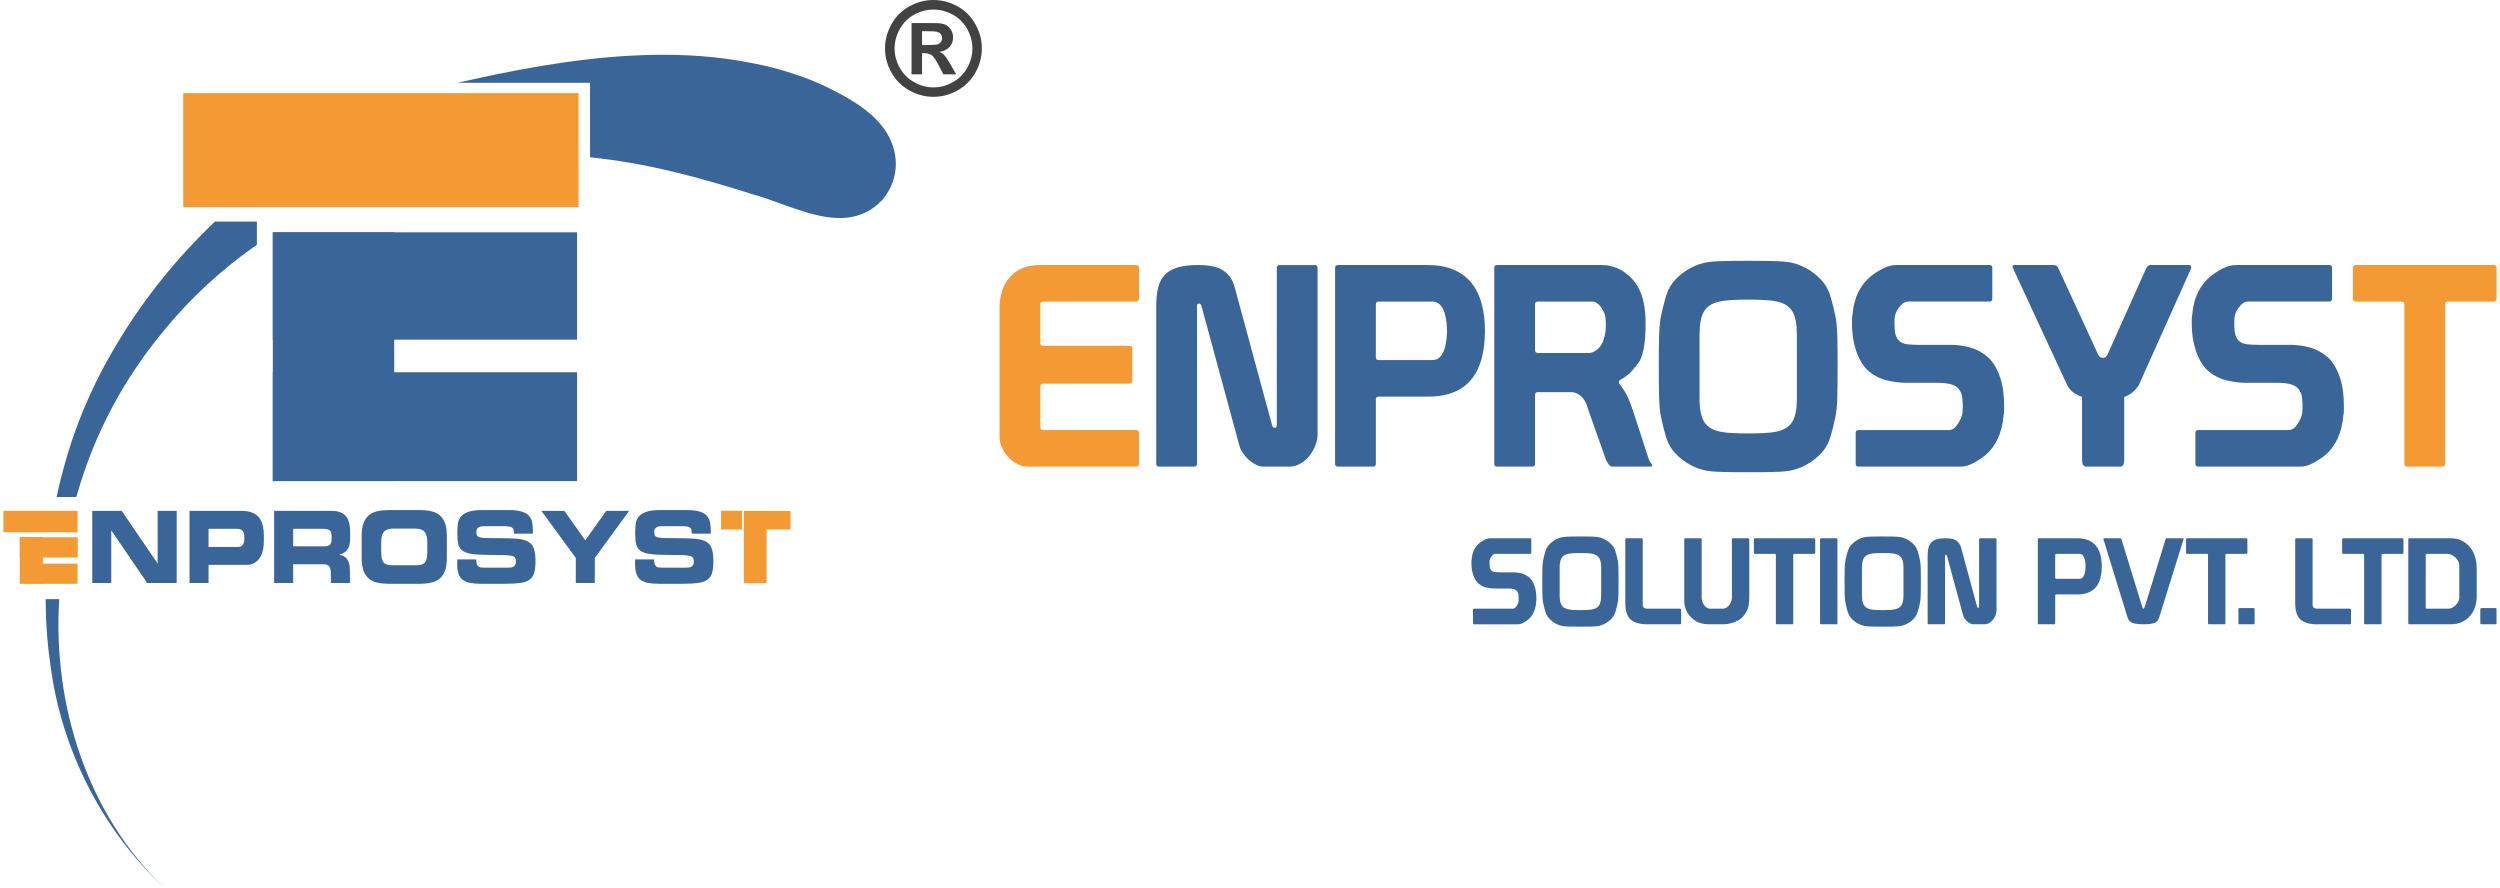 <?xml version="1.0" encoding="UTF-8"?>
<!DOCTYPE svg PUBLIC "-//W3C//DTD SVG 1.1//EN" "http://www.w3.org/Graphics/SVG/1.1/DTD/svg11.dtd">
<!-- Creator: CorelDRAW 2020 (64-Bit) -->
<svg xmlns="http://www.w3.org/2000/svg" xml:space="preserve" width="200px" height="71px" version="1.1" style="shape-rendering:geometricPrecision; text-rendering:geometricPrecision; image-rendering:optimizeQuality; fill-rule:evenodd; clip-rule:evenodd"
viewBox="0 0 165.358 58.863"
 xmlns:xlink="http://www.w3.org/1999/xlink"
 xmlns:xodm="http://www.corel.com/coreldraw/odm/2003">
 <defs>
  <style type="text/css">
   <![CDATA[
    .fil3 {fill:#F49A34}
    .fil2 {fill:#3A6599}
    .fil4 {fill:#434242;fill-rule:nonzero}
    .fil0 {fill:#F49A34;fill-rule:nonzero}
    .fil1 {fill:#3A6599;fill-rule:nonzero}
   ]]>
  </style>
 </defs>
 <g id="Layer_x0020_1">
  <g id="_2438169824400">
   <g>
    <path class="fil0" d="M66.068 28.99c0,0.236 0.053,0.469 0.159,0.699 0.105,0.23 0.245,0.438 0.419,0.625 0.174,0.186 0.373,0.339 0.597,0.457 0.224,0.118 0.448,0.177 0.671,0.177l7.217 0c0.124,0 0.186,-0.062 0.186,-0.187l0 -2.051c0,-0.124 -0.062,-0.186 -0.186,-0.186l-6.172 0c-0.125,0 -0.187,-0.062 -0.187,-0.187l0 -2.704c0,-0.124 0.062,-0.186 0.187,-0.186l5.724 0c0.125,0 0.187,-0.062 0.187,-0.186l0 -2.145c0,-0.124 -0.062,-0.186 -0.187,-0.186l-5.724 0c-0.125,0 -0.187,-0.063 -0.187,-0.187l0 -2.536c0,-0.137 0.062,-0.205 0.187,-0.205l6.172 0c0.124,0 0.186,-0.062 0.186,-0.186l0 -2.052c0,-0.124 -0.08,-0.186 -0.242,-0.186l-6.322 0c-0.87,0 -1.535,0.264 -1.995,0.792 -0.46,0.529 -0.69,1.215 -0.69,2.061l0 8.559zm95.878 -8.802c0,-0.124 0.062,-0.186 0.187,-0.186l3.039 0c0.124,0 0.186,-0.062 0.186,-0.186l0 -2.052c0,-0.124 -0.062,-0.186 -0.186,-0.186l-9.156 0c-0.124,0 -0.186,0.062 -0.186,0.186l0 2.052c0,0.124 0.062,0.186 0.186,0.186l3.04 0c0.124,0 0.186,0.062 0.186,0.186l0 10.573c0,0.125 0.062,0.187 0.187,0.187l2.33 0c0.125,0 0.187,-0.062 0.187,-0.187l0 -10.573z"/>
    <path class="fil1" d="M76.459 30.761c0,0.125 0.062,0.187 0.186,0.187l2.331 0c0.124,0 0.187,-0.062 0.187,-0.187l0 -10.461c0,-0.112 0.043,-0.168 0.13,-0.168 0.075,0 0.131,0.056 0.168,0.168l2.517 9.268c0.05,0.174 0.131,0.342 0.243,0.503 0.112,0.162 0.242,0.308 0.391,0.439 0.15,0.13 0.308,0.236 0.476,0.317 0.168,0.081 0.326,0.121 0.475,0.121l1.716 0c0.261,0 0.506,-0.065 0.737,-0.196 0.229,-0.13 0.428,-0.301 0.596,-0.513 0.168,-0.211 0.302,-0.441 0.401,-0.69 0.1,-0.248 0.149,-0.497 0.149,-0.746l0 -11.039c0,-0.124 -0.062,-0.186 -0.186,-0.186l-2.331 0c-0.124,0 -0.187,0.062 -0.187,0.186l0 10.424c0,0.124 -0.043,0.187 -0.13,0.187 -0.087,0 -0.149,-0.063 -0.187,-0.187l-2.498 -9.212c-0.125,-0.435 -0.364,-0.777 -0.718,-1.025 -0.355,-0.249 -0.923,-0.373 -1.707,-0.373 -0.534,0 -0.979,0.053 -1.333,0.158 -0.354,0.106 -0.637,0.268 -0.848,0.485 -0.212,0.218 -0.361,0.5 -0.448,0.849 -0.087,0.348 -0.13,0.764 -0.13,1.249l0 10.442zm11.863 -12.792l0 12.792c0,0.125 0.062,0.187 0.187,0.187l2.331 0c0.124,0 0.186,-0.062 0.186,-0.187l0 -4.27c0,-0.124 0.062,-0.186 0.187,-0.186l3.244 0c0.696,0 1.287,-0.103 1.772,-0.308 0.484,-0.205 0.876,-0.5 1.174,-0.886 0.299,-0.385 0.516,-0.845 0.653,-1.38 0.137,-0.534 0.205,-1.131 0.205,-1.79 0,-0.634 -0.068,-1.218 -0.205,-1.753 -0.137,-0.534 -0.354,-0.994 -0.653,-1.38 -0.298,-0.385 -0.69,-0.686 -1.174,-0.904 -0.485,-0.217 -1.076,-0.326 -1.772,-0.326l-5.948 0c-0.125,0 -0.187,0.062 -0.187,0.186l0 0.205zm6.452 2.033c0.224,0 0.401,0.078 0.531,0.233 0.131,0.155 0.227,0.339 0.29,0.55 0.062,0.211 0.102,0.426 0.121,0.643 0.018,0.218 0.028,0.389 0.028,0.513 0,0.125 -0.01,0.296 -0.028,0.513 -0.019,0.218 -0.059,0.432 -0.121,0.643 -0.063,0.212 -0.159,0.395 -0.29,0.55 -0.13,0.156 -0.307,0.234 -0.531,0.234l-3.561 0c-0.125,0 -0.187,-0.063 -0.187,-0.187l0 -3.506c0,-0.124 0.062,-0.186 0.187,-0.186l3.561 0zm4.106 -2.238l0 12.997c0,0.125 0.062,0.187 0.187,0.187l2.331 0c0.124,0 0.186,-0.062 0.186,-0.187l0 -4.568c0,-0.125 0.062,-0.187 0.187,-0.187l2.275 0c0.534,0.075 0.888,0.46 1.063,1.156l1.156 3.264c0.024,0.087 0.08,0.196 0.167,0.326 0.087,0.131 0.168,0.196 0.243,0.196l2.573 0c0.075,0 0.112,-0.031 0.112,-0.093 0,-0.025 -0.034,-0.078 -0.102,-0.159 -0.069,-0.081 -0.116,-0.171 -0.14,-0.27l-1.026 -3.152c-0.099,-0.298 -0.208,-0.587 -0.326,-0.867 -0.118,-0.28 -0.32,-0.606 -0.606,-0.979 -0.013,-0.024 -0.019,-0.049 -0.019,-0.074 0,-0.038 0.009,-0.069 0.028,-0.093 0.019,-0.025 0.034,-0.044 0.047,-0.056 0.323,-0.175 0.578,-0.364 0.764,-0.569 0.187,-0.205 0.367,-0.432 0.541,-0.681 0.261,-0.497 0.392,-1.293 0.392,-2.387l0 -0.429c-0.038,-1.181 -0.336,-2.063 -0.896,-2.647 -0.323,-0.336 -0.652,-0.572 -0.988,-0.709 -0.335,-0.137 -0.677,-0.205 -1.025,-0.205l-6.937 0c-0.125,0 -0.187,0.062 -0.187,0.186zm6.545 2.238c0.274,0.037 0.51,0.261 0.709,0.671 0.062,0.125 0.103,0.258 0.121,0.401 0.019,0.143 0.028,0.302 0.028,0.476 0,0.348 -0.046,0.665 -0.14,0.951 -0.093,0.286 -0.226,0.503 -0.401,0.652 -0.211,0.174 -0.404,0.261 -0.577,0.261l-3.376 0c-0.136,0 -0.205,-0.062 -0.205,-0.186l0 -3.04c0,-0.124 0.062,-0.186 0.187,-0.186l3.654 0zm4.368 4.364c0,0.733 0.006,1.367 0.018,1.901 0.013,0.535 0.05,0.97 0.112,1.306 0.1,0.484 0.205,0.92 0.317,1.305 0.112,0.386 0.261,0.702 0.448,0.951 0.248,0.323 0.559,0.606 0.932,0.848 0.373,0.243 0.771,0.414 1.194,0.513 0.298,0.063 0.69,0.1 1.174,0.112 0.485,0.013 1.063,0.019 1.735,0.019 0.671,0 1.249,-0.006 1.734,-0.019 0.485,-0.012 0.876,-0.049 1.174,-0.112 0.423,-0.099 0.821,-0.27 1.194,-0.513 0.373,-0.242 0.684,-0.525 0.932,-0.848 0.187,-0.249 0.336,-0.565 0.448,-0.951 0.112,-0.385 0.217,-0.821 0.317,-1.305 0.062,-0.336 0.099,-0.771 0.112,-1.306 0.012,-0.534 0.018,-1.168 0.018,-1.901l0 -0.113c0,-0.733 -0.006,-1.367 -0.018,-1.901 -0.013,-0.535 -0.05,-0.97 -0.112,-1.306 -0.1,-0.485 -0.205,-0.92 -0.317,-1.305 -0.112,-0.386 -0.261,-0.703 -0.448,-0.951 -0.248,-0.324 -0.559,-0.606 -0.932,-0.849 -0.373,-0.242 -0.771,-0.413 -1.194,-0.513 -0.298,-0.062 -0.689,-0.099 -1.174,-0.111 -0.485,-0.013 -1.063,-0.019 -1.734,-0.019 -0.672,0 -1.25,0.006 -1.735,0.019 -0.484,0.012 -0.876,0.049 -1.174,0.111 -0.423,0.1 -0.821,0.271 -1.194,0.513 -0.373,0.243 -0.684,0.525 -0.932,0.849 -0.187,0.248 -0.336,0.565 -0.448,0.951 -0.112,0.385 -0.217,0.82 -0.317,1.305 -0.062,0.336 -0.099,0.771 -0.112,1.306 -0.012,0.534 -0.018,1.168 -0.018,1.901l0 0.113zm5.93 -4.495c0.385,0 0.752,0.01 1.1,0.028 0.348,0.019 0.646,0.059 0.895,0.122 0.447,0.111 0.764,0.332 0.951,0.661 0.186,0.33 0.28,0.824 0.28,1.483l0 4.289c0,0.659 -0.094,1.153 -0.28,1.482 -0.187,0.33 -0.504,0.55 -0.951,0.662 -0.249,0.063 -0.547,0.103 -0.895,0.122 -0.348,0.018 -0.715,0.027 -1.1,0.027 -0.386,0 -0.753,-0.009 -1.101,-0.027 -0.348,-0.019 -0.646,-0.059 -0.895,-0.122 -0.447,-0.112 -0.764,-0.332 -0.951,-0.662 -0.186,-0.329 -0.28,-0.823 -0.28,-1.482l0 -4.289c0,-0.659 0.094,-1.153 0.28,-1.483 0.187,-0.329 0.504,-0.55 0.951,-0.661 0.249,-0.063 0.547,-0.103 0.895,-0.122 0.348,-0.018 0.715,-0.028 1.101,-0.028zm12.59 5.52c0.311,0 0.581,0.028 0.812,0.084 0.229,0.056 0.407,0.152 0.531,0.289 0.149,0.174 0.236,0.37 0.261,0.587 0.025,0.218 0.037,0.426 0.037,0.625 0,0.137 -0.006,0.267 -0.018,0.392 -0.013,0.124 -0.05,0.255 -0.112,0.391 -0.062,0.149 -0.162,0.314 -0.299,0.494 -0.136,0.181 -0.298,0.271 -0.484,0.271l-6.005 0c-0.124,0 -0.186,0.062 -0.186,0.186l0 2.051c0,0.125 0.062,0.187 0.186,0.187l6.788 0c0.273,0 0.562,-0.084 0.867,-0.252 0.305,-0.168 0.562,-0.339 0.774,-0.513 0.696,-0.609 1.094,-1.479 1.193,-2.61 0.025,-0.1 0.037,-0.205 0.037,-0.317 0,-0.124 0,-0.255 0,-0.392 0,-0.286 -0.018,-0.584 -0.055,-0.895 -0.038,-0.311 -0.103,-0.609 -0.196,-0.895 -0.094,-0.286 -0.211,-0.553 -0.354,-0.802 -0.143,-0.248 -0.321,-0.46 -0.532,-0.634 -0.36,-0.298 -0.752,-0.5 -1.175,-0.606 -0.422,-0.106 -0.826,-0.158 -1.212,-0.158l-2.088 0c-0.286,0 -0.551,-0.013 -0.793,-0.038 -0.242,-0.025 -0.432,-0.105 -0.569,-0.242 -0.149,-0.162 -0.236,-0.348 -0.261,-0.56 -0.025,-0.211 -0.037,-0.416 -0.037,-0.615 0,-0.124 0.006,-0.249 0.019,-0.373 0.012,-0.124 0.049,-0.248 0.112,-0.373 0.062,-0.137 0.164,-0.283 0.307,-0.438 0.143,-0.155 0.302,-0.233 0.476,-0.233l5.389 0c0.124,0 0.186,-0.062 0.186,-0.186l0 -2.052c0,-0.124 -0.062,-0.186 -0.186,-0.186l-6.172 0c-0.299,0 -0.604,0.081 -0.914,0.242 -0.311,0.162 -0.572,0.33 -0.783,0.504 -0.721,0.596 -1.125,1.435 -1.212,2.517 -0.025,0.112 -0.038,0.224 -0.038,0.336 0,0.112 0,0.23 0,0.354 0,0.286 0.022,0.575 0.065,0.867 0.044,0.292 0.112,0.578 0.206,0.858 0.093,0.28 0.211,0.541 0.354,0.783 0.143,0.243 0.32,0.451 0.531,0.625 0.361,0.286 0.762,0.478 1.203,0.578 0.442,0.099 0.855,0.149 1.24,0.149l2.107 0zm12.088 5.557c0.174,0 0.261,-0.155 0.261,-0.466l0 -4.159c0.136,-0.037 0.286,-0.112 0.447,-0.223 0.162,-0.112 0.33,-0.286 0.504,-0.523l3.468 -7.738c0.025,-0.062 0.028,-0.121 0.01,-0.177 -0.019,-0.056 -0.072,-0.084 -0.159,-0.084l-2.517 0c-0.137,0 -0.243,0.087 -0.318,0.261l-2.554 5.706c-0.05,0.062 -0.09,0.109 -0.121,0.14 -0.031,0.031 -0.091,0.046 -0.177,0.046 -0.137,0 -0.237,-0.062 -0.299,-0.186l-2.648 -5.743c-0.062,-0.15 -0.167,-0.224 -0.317,-0.224l-2.573 0c-0.162,0 -0.193,0.093 -0.093,0.279l3.58 7.72c0.137,0.237 0.301,0.411 0.494,0.523 0.193,0.111 0.351,0.186 0.476,0.223l0 4.159c0,0.311 0.093,0.466 0.279,0.466l2.257 0zm10.446 -5.557c0.311,0 0.581,0.028 0.811,0.084 0.23,0.056 0.407,0.152 0.532,0.289 0.149,0.174 0.236,0.37 0.261,0.587 0.025,0.218 0.037,0.426 0.037,0.625 0,0.137 -0.006,0.267 -0.019,0.392 -0.012,0.124 -0.049,0.255 -0.112,0.391 -0.062,0.149 -0.161,0.314 -0.298,0.494 -0.137,0.181 -0.298,0.271 -0.485,0.271l-6.004 0c-0.125,0 -0.187,0.062 -0.187,0.186l0 2.051c0,0.125 0.062,0.187 0.187,0.187l6.787 0c0.274,0 0.563,-0.084 0.868,-0.252 0.304,-0.168 0.562,-0.339 0.773,-0.513 0.697,-0.609 1.094,-1.479 1.194,-2.61 0.025,-0.1 0.037,-0.205 0.037,-0.317 0,-0.124 0,-0.255 0,-0.392 0,-0.286 -0.018,-0.584 -0.056,-0.895 -0.037,-0.311 -0.102,-0.609 -0.196,-0.895 -0.093,-0.286 -0.211,-0.553 -0.354,-0.802 -0.143,-0.248 -0.32,-0.46 -0.531,-0.634 -0.361,-0.298 -0.752,-0.5 -1.175,-0.606 -0.423,-0.106 -0.827,-0.158 -1.212,-0.158l-2.089 0c-0.286,0 -0.55,-0.013 -0.792,-0.038 -0.243,-0.025 -0.432,-0.105 -0.569,-0.242 -0.149,-0.162 -0.236,-0.348 -0.261,-0.56 -0.025,-0.211 -0.037,-0.416 -0.037,-0.615 0,-0.124 0.006,-0.249 0.018,-0.373 0.013,-0.124 0.05,-0.248 0.112,-0.373 0.062,-0.137 0.165,-0.283 0.308,-0.438 0.143,-0.155 0.301,-0.233 0.475,-0.233l5.39 0c0.124,0 0.186,-0.062 0.186,-0.186l0 -2.052c0,-0.124 -0.062,-0.186 -0.186,-0.186l-6.173 0c-0.298,0 -0.603,0.081 -0.914,0.242 -0.31,0.162 -0.571,0.33 -0.783,0.504 -0.721,0.596 -1.125,1.435 -1.212,2.517 -0.025,0.112 -0.037,0.224 -0.037,0.336 0,0.112 0,0.23 0,0.354 0,0.286 0.022,0.575 0.065,0.867 0.044,0.292 0.112,0.578 0.205,0.858 0.093,0.28 0.212,0.541 0.355,0.783 0.143,0.243 0.32,0.451 0.531,0.625 0.361,0.286 0.762,0.478 1.203,0.578 0.441,0.099 0.854,0.149 1.24,0.149l2.107 0z"/>
   </g>
   <path class="fil1" d="M99.8 39.034c0.133,0 0.248,0.012 0.346,0.036 0.098,0.024 0.174,0.065 0.227,0.123 0.064,0.075 0.101,0.158 0.111,0.251 0.011,0.093 0.016,0.182 0.016,0.267 0,0.058 -0.002,0.114 -0.008,0.167 -0.005,0.053 -0.021,0.109 -0.047,0.167 -0.027,0.064 -0.069,0.134 -0.128,0.211 -0.058,0.077 -0.127,0.115 -0.207,0.115l-2.562 0c-0.054,0 -0.08,0.027 -0.08,0.08l0 0.875c0,0.054 0.026,0.08 0.08,0.08l2.897 0c0.117,0 0.24,-0.036 0.37,-0.107 0.13,-0.072 0.24,-0.145 0.33,-0.219 0.297,-0.26 0.467,-0.632 0.51,-1.115 0.01,-0.042 0.016,-0.087 0.016,-0.135 0,-0.053 0,-0.109 0,-0.167 0,-0.122 -0.008,-0.249 -0.024,-0.382 -0.016,-0.133 -0.044,-0.26 -0.084,-0.382 -0.04,-0.122 -0.09,-0.236 -0.151,-0.342 -0.061,-0.106 -0.137,-0.197 -0.227,-0.271 -0.154,-0.127 -0.321,-0.214 -0.502,-0.259 -0.18,-0.045 -0.352,-0.067 -0.517,-0.067l-0.891 0c-0.122,0 -0.235,-0.006 -0.339,-0.016 -0.103,-0.011 -0.184,-0.045 -0.242,-0.104 -0.064,-0.069 -0.101,-0.148 -0.112,-0.238 -0.01,-0.091 -0.016,-0.178 -0.016,-0.263 0,-0.053 0.003,-0.106 0.008,-0.159 0.006,-0.053 0.021,-0.106 0.048,-0.16 0.027,-0.058 0.07,-0.12 0.131,-0.187 0.061,-0.066 0.129,-0.099 0.203,-0.099l2.301 0c0.053,0 0.079,-0.026 0.079,-0.08l0 -0.875c0,-0.053 -0.026,-0.08 -0.079,-0.08l-2.635 0c-0.127,0 -0.257,0.035 -0.39,0.104 -0.133,0.069 -0.244,0.14 -0.334,0.215 -0.308,0.254 -0.48,0.612 -0.518,1.074 -0.01,0.048 -0.015,0.096 -0.015,0.143 0,0.048 0,0.099 0,0.152 0,0.122 0.009,0.245 0.027,0.37 0.019,0.124 0.048,0.247 0.088,0.366 0.04,0.119 0.09,0.231 0.151,0.334 0.061,0.104 0.137,0.192 0.227,0.267 0.154,0.122 0.325,0.204 0.513,0.247 0.189,0.042 0.365,0.063 0.53,0.063l0.899 0zm2.262 -0.437c0,0.313 0.003,0.583 0.008,0.811 0.005,0.228 0.021,0.414 0.048,0.557 0.042,0.207 0.087,0.393 0.135,0.558 0.048,0.164 0.112,0.3 0.191,0.405 0.106,0.139 0.239,0.259 0.398,0.363 0.159,0.103 0.329,0.176 0.509,0.218 0.128,0.027 0.295,0.043 0.502,0.048 0.207,0.006 0.454,0.008 0.74,0.008 0.287,0 0.534,-0.002 0.74,-0.008 0.207,-0.005 0.375,-0.021 0.502,-0.048 0.18,-0.042 0.35,-0.115 0.509,-0.218 0.159,-0.104 0.292,-0.224 0.398,-0.363 0.08,-0.105 0.143,-0.241 0.191,-0.405 0.048,-0.165 0.093,-0.351 0.136,-0.558 0.026,-0.143 0.042,-0.329 0.047,-0.557 0.005,-0.228 0.008,-0.498 0.008,-0.811l0 -0.048c0,-0.313 -0.003,-0.584 -0.008,-0.812 -0.005,-0.228 -0.021,-0.414 -0.047,-0.557 -0.043,-0.207 -0.088,-0.393 -0.136,-0.558 -0.048,-0.164 -0.111,-0.299 -0.191,-0.405 -0.106,-0.138 -0.239,-0.259 -0.398,-0.363 -0.159,-0.103 -0.329,-0.176 -0.509,-0.218 -0.127,-0.027 -0.295,-0.043 -0.502,-0.048 -0.206,-0.005 -0.453,-0.008 -0.74,-0.008 -0.286,0 -0.533,0.003 -0.74,0.008 -0.207,0.005 -0.374,0.021 -0.502,0.048 -0.18,0.042 -0.35,0.115 -0.509,0.218 -0.159,0.104 -0.292,0.225 -0.398,0.363 -0.079,0.106 -0.143,0.241 -0.191,0.405 -0.048,0.165 -0.093,0.351 -0.135,0.558 -0.027,0.143 -0.043,0.329 -0.048,0.557 -0.005,0.228 -0.008,0.499 -0.008,0.812l0 0.048zm2.531 -1.919c0.165,0 0.321,0.004 0.47,0.012 0.148,0.008 0.276,0.025 0.382,0.052 0.191,0.048 0.326,0.142 0.406,0.282 0.079,0.141 0.119,0.352 0.119,0.633l0 1.831c0,0.281 -0.04,0.492 -0.119,0.633 -0.08,0.14 -0.215,0.234 -0.406,0.282 -0.106,0.027 -0.234,0.044 -0.382,0.052 -0.149,0.008 -0.305,0.012 -0.47,0.012 -0.164,0 -0.321,-0.004 -0.47,-0.012 -0.148,-0.008 -0.275,-0.025 -0.382,-0.052 -0.191,-0.048 -0.326,-0.142 -0.405,-0.282 -0.08,-0.141 -0.12,-0.352 -0.12,-0.633l0 -1.831c0,-0.281 0.04,-0.492 0.12,-0.633 0.079,-0.14 0.214,-0.234 0.405,-0.282 0.107,-0.027 0.234,-0.044 0.382,-0.052 0.149,-0.008 0.306,-0.012 0.47,-0.012zm6.6 3.693l-2.157 0c-0.207,0 -0.31,-0.087 -0.31,-0.262l0 -4.33c0,-0.053 -0.027,-0.08 -0.08,-0.08l-0.995 0c-0.053,0 -0.08,0.027 -0.08,0.08l0 4.234c0,0.446 0.094,0.779 0.279,0.999 0.186,0.22 0.499,0.349 0.939,0.386 0.027,0.006 0.059,0.008 0.096,0.008 0.037,0 0.077,0 0.119,0l2.189 0c0.053,0 0.08,-0.026 0.08,-0.08l0 -0.875c0,-0.053 -0.027,-0.08 -0.08,-0.08zm3.448 -4.592l0 3.876c0,0.069 -0.014,0.145 -0.044,0.227 -0.029,0.082 -0.069,0.159 -0.119,0.231 -0.05,0.071 -0.113,0.132 -0.187,0.183 -0.074,0.05 -0.157,0.075 -0.247,0.075l-0.836 0c-0.095,0 -0.179,-0.025 -0.25,-0.075 -0.072,-0.051 -0.132,-0.112 -0.179,-0.183 -0.048,-0.072 -0.084,-0.149 -0.108,-0.231 -0.024,-0.082 -0.036,-0.155 -0.036,-0.219l0 -3.884c0,-0.053 -0.026,-0.08 -0.079,-0.08l-0.995 0c-0.053,0 -0.08,0.027 -0.08,0.08l0 4.091c0,0.148 0.02,0.288 0.06,0.418 0.04,0.13 0.094,0.253 0.163,0.37 0.069,0.106 0.154,0.21 0.255,0.31 0.08,0.08 0.175,0.154 0.286,0.223 0.107,0.069 0.235,0.122 0.386,0.159 0.152,0.038 0.315,0.056 0.49,0.056l0.931 0c0.138,0 0.265,-0.012 0.382,-0.036 0.117,-0.024 0.223,-0.052 0.318,-0.083 0.096,-0.037 0.197,-0.084 0.303,-0.14 0.106,-0.055 0.199,-0.123 0.279,-0.203 0.074,-0.079 0.141,-0.165 0.203,-0.258 0.061,-0.093 0.107,-0.182 0.139,-0.267 0.037,-0.09 0.066,-0.208 0.087,-0.354 0.022,-0.146 0.032,-0.314 0.032,-0.505l0 -3.781c0,-0.053 -0.026,-0.08 -0.079,-0.08l-0.995 0c-0.053,0 -0.08,0.027 -0.08,0.08zm4.069 1.035c0,-0.054 0.027,-0.08 0.08,-0.08l1.297 0c0.053,0 0.08,-0.026 0.08,-0.08l0 -0.875c0,-0.053 -0.027,-0.08 -0.08,-0.08l-3.908 0c-0.053,0 -0.08,0.027 -0.08,0.08l0 0.875c0,0.054 0.027,0.08 0.08,0.08l1.298 0c0.052,0 0.079,0.026 0.079,0.08l0 4.512c0,0.054 0.026,0.08 0.08,0.08l0.995 0c0.053,0 0.079,-0.026 0.079,-0.08l0 -4.512zm1.777 -1.035l0 5.547c0,0.054 0.026,0.08 0.079,0.08l0.995 0c0.054,0 0.08,-0.026 0.08,-0.08l0 -5.547c0,-0.053 -0.026,-0.08 -0.08,-0.08l-0.995 0c-0.053,0 -0.079,0.027 -0.079,0.08zm1.625 2.818c0,0.313 0.003,0.583 0.008,0.811 0.005,0.228 0.021,0.414 0.048,0.557 0.042,0.207 0.088,0.393 0.135,0.558 0.048,0.164 0.112,0.3 0.191,0.405 0.106,0.139 0.239,0.259 0.398,0.363 0.159,0.103 0.329,0.176 0.51,0.218 0.127,0.027 0.294,0.043 0.501,0.048 0.207,0.006 0.454,0.008 0.74,0.008 0.287,0 0.534,-0.002 0.741,-0.008 0.207,-0.005 0.374,-0.021 0.501,-0.048 0.18,-0.042 0.35,-0.115 0.509,-0.218 0.16,-0.104 0.292,-0.224 0.398,-0.363 0.08,-0.105 0.144,-0.241 0.191,-0.405 0.048,-0.165 0.093,-0.351 0.136,-0.558 0.026,-0.143 0.042,-0.329 0.047,-0.557 0.006,-0.228 0.008,-0.498 0.008,-0.811l0 -0.048c0,-0.313 -0.002,-0.584 -0.008,-0.812 -0.005,-0.228 -0.021,-0.414 -0.047,-0.557 -0.043,-0.207 -0.088,-0.393 -0.136,-0.558 -0.047,-0.164 -0.111,-0.299 -0.191,-0.405 -0.106,-0.138 -0.238,-0.259 -0.398,-0.363 -0.159,-0.103 -0.329,-0.176 -0.509,-0.218 -0.127,-0.027 -0.294,-0.043 -0.501,-0.048 -0.207,-0.005 -0.454,-0.008 -0.741,-0.008 -0.286,0 -0.533,0.003 -0.74,0.008 -0.207,0.005 -0.374,0.021 -0.501,0.048 -0.181,0.042 -0.351,0.115 -0.51,0.218 -0.159,0.104 -0.292,0.225 -0.398,0.363 -0.079,0.106 -0.143,0.241 -0.191,0.405 -0.047,0.165 -0.093,0.351 -0.135,0.558 -0.027,0.143 -0.043,0.329 -0.048,0.557 -0.005,0.228 -0.008,0.499 -0.008,0.812l0 0.048zm2.531 -1.919c0.165,0 0.321,0.004 0.47,0.012 0.148,0.008 0.276,0.025 0.382,0.052 0.191,0.048 0.326,0.142 0.406,0.282 0.08,0.141 0.119,0.352 0.119,0.633l0 1.831c0,0.281 -0.039,0.492 -0.119,0.633 -0.08,0.14 -0.215,0.234 -0.406,0.282 -0.106,0.027 -0.234,0.044 -0.382,0.052 -0.149,0.008 -0.305,0.012 -0.47,0.012 -0.164,0 -0.321,-0.004 -0.469,-0.012 -0.149,-0.008 -0.276,-0.025 -0.382,-0.052 -0.191,-0.048 -0.327,-0.142 -0.406,-0.282 -0.08,-0.141 -0.12,-0.352 -0.12,-0.633l0 -1.831c0,-0.281 0.04,-0.492 0.12,-0.633 0.079,-0.14 0.215,-0.234 0.406,-0.282 0.106,-0.027 0.233,-0.044 0.382,-0.052 0.148,-0.008 0.305,-0.012 0.469,-0.012zm2.979 4.648c0,0.054 0.026,0.08 0.079,0.08l0.995 0c0.053,0 0.08,-0.026 0.08,-0.08l0 -4.465c0,-0.047 0.018,-0.071 0.056,-0.071 0.031,0 0.055,0.024 0.071,0.071l1.075 3.956c0.021,0.074 0.055,0.146 0.103,0.215 0.048,0.069 0.104,0.131 0.167,0.187 0.064,0.056 0.132,0.101 0.203,0.135 0.072,0.035 0.14,0.052 0.203,0.052l0.732 0c0.112,0 0.217,-0.028 0.315,-0.084 0.098,-0.055 0.183,-0.128 0.254,-0.218 0.072,-0.09 0.129,-0.189 0.172,-0.295 0.042,-0.106 0.063,-0.212 0.063,-0.318l0 -4.712c0,-0.053 -0.026,-0.08 -0.079,-0.08l-0.995 0c-0.053,0 -0.08,0.027 -0.08,0.08l0 4.449c0,0.053 -0.018,0.08 -0.055,0.08 -0.038,0 -0.064,-0.027 -0.08,-0.08l-1.067 -3.932c-0.053,-0.185 -0.155,-0.331 -0.306,-0.438 -0.151,-0.106 -0.394,-0.159 -0.728,-0.159 -0.229,0 -0.418,0.023 -0.57,0.068 -0.151,0.045 -0.271,0.114 -0.362,0.207 -0.09,0.093 -0.153,0.213 -0.191,0.362 -0.037,0.149 -0.055,0.326 -0.055,0.533l0 4.457zm7.308 -5.46l0 5.46c0,0.054 0.027,0.08 0.08,0.08l0.994 0c0.054,0 0.08,-0.026 0.08,-0.08l0 -1.822c0,-0.053 0.027,-0.08 0.08,-0.08l1.385 0c0.297,0 0.549,-0.044 0.756,-0.131 0.207,-0.088 0.374,-0.214 0.501,-0.378 0.128,-0.165 0.22,-0.361 0.279,-0.589 0.058,-0.228 0.087,-0.483 0.087,-0.764 0,-0.271 -0.029,-0.52 -0.087,-0.748 -0.059,-0.229 -0.151,-0.425 -0.279,-0.59 -0.127,-0.164 -0.294,-0.293 -0.501,-0.386 -0.207,-0.092 -0.459,-0.139 -0.756,-0.139l-2.539 0c-0.053,0 -0.08,0.027 -0.08,0.08l0 0.087zm2.754 0.868c0.095,0 0.171,0.033 0.227,0.099 0.056,0.067 0.097,0.145 0.123,0.235 0.027,0.09 0.044,0.182 0.052,0.275 0.008,0.093 0.012,0.166 0.012,0.219 0,0.053 -0.004,0.126 -0.012,0.219 -0.008,0.092 -0.025,0.184 -0.052,0.274 -0.026,0.09 -0.067,0.169 -0.123,0.235 -0.056,0.066 -0.132,0.1 -0.227,0.1l-1.52 0c-0.053,0 -0.08,-0.027 -0.08,-0.08l0 -1.496c0,-0.054 0.027,-0.08 0.08,-0.08l1.52 0zm2.795 -0.963c-0.016,-0.048 -0.05,-0.072 -0.103,-0.072l-1.043 0c-0.037,0 -0.056,0.016 -0.056,0.048l1.6 5.189c0.064,0.207 0.182,0.337 0.354,0.39 0.173,0.054 0.41,0.08 0.713,0.08 0.291,0 0.522,-0.026 0.692,-0.08 0.17,-0.053 0.286,-0.183 0.35,-0.39l1.616 -5.189c0,-0.032 -0.021,-0.048 -0.064,-0.048l-1.035 0c-0.053,0 -0.087,0.027 -0.103,0.08l-1.369 4.449c-0.032,0.096 -0.061,0.143 -0.087,0.143 -0.027,0 -0.045,-0.009 -0.056,-0.028 -0.011,-0.018 -0.024,-0.056 -0.04,-0.115l-1.369 -4.457zm6.894 1.043c0,-0.054 0.027,-0.08 0.08,-0.08l1.297 0c0.053,0 0.08,-0.026 0.08,-0.08l0 -0.875c0,-0.053 -0.027,-0.08 -0.08,-0.08l-3.908 0c-0.053,0 -0.079,0.027 -0.079,0.08l0 0.875c0,0.054 0.026,0.08 0.079,0.08l1.298 0c0.053,0 0.079,0.026 0.079,0.08l0 4.512c0,0.054 0.027,0.08 0.08,0.08l0.995 0c0.053,0 0.079,-0.026 0.079,-0.08l0 -4.512zm0.862 4.512c0,0.054 0.026,0.08 0.079,0.08l0.916 0c0.053,0 0.079,-0.026 0.079,-0.08l0 -0.915c0,-0.053 -0.026,-0.079 -0.079,-0.079l-0.916 0c-0.053,0 -0.079,0.026 -0.079,0.079l0 0.915zm7.388 -0.955l-2.157 0c-0.207,0 -0.311,-0.087 -0.311,-0.262l0 -4.33c0,-0.053 -0.026,-0.08 -0.079,-0.08l-0.995 0c-0.053,0 -0.08,0.027 -0.08,0.08l0 4.234c0,0.446 0.093,0.779 0.279,0.999 0.185,0.22 0.499,0.349 0.939,0.386 0.027,0.006 0.059,0.008 0.096,0.008 0.037,0 0.076,0 0.119,0l2.189 0c0.053,0 0.079,-0.026 0.079,-0.08l0 -0.875c0,-0.053 -0.026,-0.08 -0.079,-0.08zm2.103 -3.557c0,-0.054 0.026,-0.08 0.079,-0.08l1.298 0c0.053,0 0.079,-0.026 0.079,-0.08l0 -0.875c0,-0.053 -0.026,-0.08 -0.079,-0.08l-3.908 0c-0.054,0 -0.08,0.027 -0.08,0.08l0 0.875c0,0.054 0.026,0.08 0.08,0.08l1.297 0c0.053,0 0.08,0.026 0.08,0.08l0 4.512c0,0.054 0.026,0.08 0.079,0.08l0.995 0c0.053,0 0.08,-0.026 0.08,-0.08l0 -4.512zm1.856 4.592l2.722 0c0.302,0 0.563,-0.054 0.78,-0.163 0.218,-0.109 0.398,-0.251 0.541,-0.426 0.143,-0.175 0.248,-0.37 0.315,-0.585 0.066,-0.215 0.099,-0.426 0.099,-0.633l0 -1.91c0,-0.244 -0.033,-0.485 -0.099,-0.724 -0.067,-0.239 -0.172,-0.451 -0.315,-0.637 -0.143,-0.186 -0.325,-0.337 -0.545,-0.454 -0.22,-0.116 -0.481,-0.175 -0.784,-0.175l-2.714 0c-0.053,0 -0.08,0.027 -0.08,0.08l0 5.547c0,0.054 0.027,0.08 0.08,0.08zm1.075 -4.592c0,-0.054 0.026,-0.08 0.079,-0.08l1.361 0c0.096,0 0.19,0.022 0.283,0.068 0.093,0.045 0.176,0.103 0.25,0.175 0.075,0.071 0.136,0.154 0.183,0.246 0.048,0.093 0.072,0.188 0.072,0.283l0 2.117c0,0.091 -0.021,0.179 -0.064,0.267 -0.042,0.087 -0.098,0.167 -0.167,0.239 -0.069,0.071 -0.147,0.13 -0.235,0.175 -0.087,0.045 -0.173,0.067 -0.258,0.067l-1.425 0c-0.053,0 -0.079,-0.026 -0.079,-0.079l0 -3.478zm3.623 4.512c0,0.054 0.026,0.08 0.079,0.08l0.916 0c0.053,0 0.079,-0.026 0.079,-0.08l0 -0.915c0,-0.053 -0.026,-0.079 -0.079,-0.079l-0.916 0c-0.053,0 -0.079,0.026 -0.079,0.079l0 0.915z"/>
  </g>
  <g id="_2438169825312">
   <path class="fil2" d="M30.128 5.49c0.372,-0.085 0.746,-0.169 1.123,-0.252 0.965,-0.214 1.943,-0.416 2.933,-0.6 3.961,-0.744 8.091,-1.21 12.052,-0.917 1.189,0.089 2.363,0.244 3.512,0.483 0.862,0.163 1.715,0.381 2.543,0.656 0.338,0.106 0.676,0.222 1.011,0.351 0.336,0.127 0.671,0.268 1.001,0.42 0.297,0.141 0.598,0.286 0.895,0.441 0.298,0.155 0.595,0.316 0.886,0.489 1.397,0.821 2.785,1.997 3.055,3.718 0.032,0.189 0.048,0.38 0.049,0.569 0.002,0.524 -0.112,1.041 -0.324,1.513 -0.144,0.321 -0.336,0.621 -0.563,0.889 -2.401,2.564 -5.88,0.374 -8.606,-0.363 -0.432,-0.137 -0.865,-0.273 -1.3,-0.405 -0.868,-0.263 -1.742,-0.513 -2.623,-0.75 -0.489,-0.13 -0.978,-0.253 -1.467,-0.369 -1.788,-0.424 -3.588,-0.746 -5.397,-0.931l0 -4.942 -8.78 0zm-13.316 10.742c-2.297,1.602 -4.38,3.504 -6.152,5.676 -0.82,0.983 -1.576,2.011 -2.261,3.082 -1.37,2.139 -2.457,4.447 -3.235,6.881 -0.116,0.361 -0.226,0.724 -0.33,1.091l-1.307 0c0.166,-0.781 0.36,-1.559 0.582,-2.329 0.519,-1.835 1.203,-3.599 2.03,-5.285 0.414,-0.842 0.863,-1.666 1.344,-2.469 1.794,-3.024 4.011,-5.769 6.544,-8.183l2.785 0 0 1.536zm-13.11 23.506c-0.441,6.982 1.841,14.238 6.943,19.125 -4.109,-3.841 -6.798,-9.156 -7.523,-14.722 -0.206,-1.384 -0.312,-2.792 -0.32,-4.207l-0.001 -0.196 0.901 0z"/>
   <polygon class="fil2" points="25.92,31.907 17.867,31.907 17.867,15.408 25.92,15.408 "/>
   <polygon class="fil2" points="17.867,31.907 38.048,31.907 38.048,24.689 17.867,24.689 "/>
   <polygon class="fil3" points="4.916,35.301 0,35.301 0,33.883 4.916,33.883 "/>
   <polygon class="fil3" points="2.615,38.689 1.087,38.689 1.087,35.632 2.615,35.632 "/>
   <polygon class="fil3" points="1.087,35.632 4.929,35.632 4.929,36.977 1.087,36.977 "/>
   <polygon class="fil3" points="1.099,38.72 4.916,38.72 4.916,37.382 1.099,37.382 "/>
   <polygon class="fil3" points="50.619,38.677 49.109,38.677 49.109,33.89 50.619,33.89 "/>
   <polygon class="fil3" points="49.109,33.89 52.202,33.89 52.202,35.117 49.109,35.117 "/>
   <polygon class="fil3" points="48.986,35.117 47.599,35.117 47.599,33.878 48.986,33.878 "/>
   <path class="fil1" d="M5.891 38.667l1.262 0 0 -3.475 0.011 0 2.371 3.475 1.956 0 0 -4.783 -1.263 0 0 3.475 -0.011 0 -2.371 -3.475 -1.955 0 0 4.783zm6.452 0l1.263 0 0 -1.202 2.507 0c0.224,0 0.409,-0.047 0.557,-0.139 0.148,-0.093 0.266,-0.213 0.355,-0.36 0.09,-0.148 0.153,-0.312 0.191,-0.493 0.038,-0.18 0.057,-0.361 0.057,-0.541l0 -0.41c0,-0.233 -0.022,-0.45 -0.066,-0.651 -0.043,-0.2 -0.12,-0.373 -0.23,-0.518 -0.11,-0.146 -0.261,-0.26 -0.455,-0.344 -0.193,-0.084 -0.439,-0.125 -0.739,-0.125l-3.44 0 0 4.783zm1.263 -3.594l1.853 0c0.193,0 0.328,0.044 0.404,0.132 0.076,0.088 0.114,0.214 0.114,0.376l0 0.186c0,0.141 -0.032,0.261 -0.094,0.36 -0.063,0.099 -0.168,0.148 -0.316,0.148l-1.961 0 0 -1.202zm5.611 0l1.973 0c0.201,0 0.348,0.031 0.441,0.092 0.092,0.062 0.139,0.199 0.139,0.41l0 0.158c0,0.172 -0.035,0.299 -0.105,0.38 -0.07,0.082 -0.191,0.123 -0.361,0.123l-2.087 0 0 -1.163zm-1.262 3.594l1.262 0 0 -1.242 1.985 0c0.197,0 0.332,0.048 0.406,0.145 0.074,0.097 0.111,0.271 0.111,0.522l0 0.575 1.262 0 0 -0.812c0,-0.199 -0.018,-0.36 -0.054,-0.486 -0.036,-0.126 -0.085,-0.228 -0.148,-0.308 -0.062,-0.079 -0.135,-0.137 -0.219,-0.174 -0.083,-0.038 -0.172,-0.068 -0.267,-0.089l0 -0.014c0.144,-0.04 0.262,-0.093 0.355,-0.162 0.093,-0.068 0.165,-0.151 0.216,-0.248 0.052,-0.097 0.087,-0.209 0.106,-0.337 0.019,-0.127 0.028,-0.27 0.028,-0.429l0 -0.304c0,-0.216 -0.019,-0.411 -0.057,-0.585 -0.038,-0.174 -0.103,-0.322 -0.196,-0.446 -0.093,-0.123 -0.219,-0.219 -0.378,-0.287 -0.159,-0.068 -0.36,-0.102 -0.602,-0.102l-3.81 0 0 4.783zm5.805 -1.678c0,0.352 0.04,0.64 0.122,0.862 0.082,0.223 0.201,0.399 0.358,0.529 0.158,0.13 0.348,0.219 0.572,0.267 0.223,0.049 0.477,0.073 0.762,0.073l2.024 0c0.284,0 0.538,-0.024 0.761,-0.073 0.224,-0.048 0.414,-0.137 0.572,-0.267 0.157,-0.13 0.277,-0.306 0.358,-0.529 0.081,-0.222 0.122,-0.51 0.122,-0.862l0 -1.427c0,-0.348 -0.041,-0.635 -0.122,-0.859 -0.081,-0.225 -0.201,-0.402 -0.358,-0.532 -0.158,-0.13 -0.348,-0.219 -0.572,-0.268 -0.223,-0.048 -0.477,-0.073 -0.761,-0.073l-2.024 0c-0.285,0 -0.539,0.025 -0.762,0.073 -0.224,0.049 -0.414,0.138 -0.572,0.268 -0.157,0.13 -0.276,0.307 -0.358,0.532 -0.082,0.224 -0.122,0.511 -0.122,0.859l0 1.427zm1.296 -0.971c0,-0.15 0.011,-0.284 0.031,-0.4 0.021,-0.117 0.06,-0.217 0.117,-0.301 0.057,-0.083 0.136,-0.147 0.239,-0.191 0.102,-0.045 0.237,-0.066 0.403,-0.066l1.479 0c0.166,0 0.301,0.021 0.403,0.066 0.103,0.044 0.182,0.108 0.239,0.191 0.057,0.084 0.096,0.184 0.117,0.301 0.021,0.116 0.031,0.25 0.031,0.4l0 0.515c0,0.172 -0.009,0.319 -0.028,0.443 -0.019,0.123 -0.056,0.222 -0.108,0.297 -0.053,0.075 -0.128,0.13 -0.222,0.165 -0.095,0.035 -0.216,0.053 -0.364,0.053l-1.615 0c-0.148,0 -0.269,-0.018 -0.363,-0.053 -0.095,-0.035 -0.169,-0.09 -0.222,-0.165 -0.053,-0.075 -0.089,-0.174 -0.108,-0.297 -0.019,-0.124 -0.029,-0.271 -0.029,-0.443l0 -0.515zm5.043 1.414c0,0.26 0.031,0.473 0.091,0.64 0.061,0.168 0.156,0.299 0.284,0.394 0.129,0.094 0.295,0.161 0.498,0.198 0.203,0.038 0.448,0.056 0.736,0.056l1.529 0c0.421,0 0.764,-0.018 1.03,-0.053 0.265,-0.035 0.473,-0.107 0.625,-0.215 0.152,-0.107 0.256,-0.26 0.313,-0.455 0.056,-0.197 0.085,-0.455 0.085,-0.777 0,-0.348 -0.034,-0.623 -0.102,-0.826 -0.069,-0.202 -0.192,-0.357 -0.37,-0.462 -0.178,-0.106 -0.424,-0.172 -0.739,-0.199 -0.314,-0.026 -0.716,-0.039 -1.205,-0.039 -0.338,0 -0.606,-0.002 -0.805,-0.007 -0.199,-0.004 -0.35,-0.02 -0.455,-0.046 -0.104,-0.026 -0.171,-0.068 -0.202,-0.125 -0.03,-0.058 -0.045,-0.139 -0.045,-0.245 0,-0.128 0.044,-0.221 0.131,-0.281 0.087,-0.059 0.202,-0.089 0.347,-0.089l1.398 0c0.144,0 0.258,0.01 0.341,0.03 0.084,0.02 0.145,0.049 0.185,0.089 0.04,0.04 0.065,0.09 0.074,0.152 0.01,0.062 0.014,0.136 0.014,0.224l1.262 0 0 -0.151c0,-0.212 -0.015,-0.404 -0.045,-0.575 -0.03,-0.172 -0.1,-0.321 -0.207,-0.446 -0.108,-0.126 -0.268,-0.223 -0.478,-0.291 -0.211,-0.068 -0.498,-0.103 -0.862,-0.103l-1.762 0c-0.398,0 -0.709,0.04 -0.932,0.119 -0.224,0.08 -0.39,0.188 -0.498,0.324 -0.108,0.137 -0.173,0.299 -0.196,0.486 -0.023,0.187 -0.034,0.389 -0.034,0.605 0,0.294 0.021,0.536 0.063,0.723 0.041,0.187 0.135,0.334 0.281,0.44 0.146,0.105 0.359,0.178 0.64,0.217 0.28,0.04 0.657,0.06 1.131,0.06 0.406,0 0.727,0.003 0.964,0.01 0.236,0.006 0.414,0.025 0.534,0.056 0.119,0.031 0.195,0.075 0.227,0.132 0.033,0.057 0.049,0.139 0.049,0.245 0,0.092 -0.015,0.165 -0.046,0.218 -0.03,0.052 -0.071,0.093 -0.122,0.122 -0.051,0.028 -0.109,0.046 -0.173,0.053 -0.065,0.006 -0.131,0.01 -0.199,0.01l-1.547 0c-0.091,0 -0.17,-0.005 -0.239,-0.014 -0.068,-0.008 -0.125,-0.032 -0.17,-0.069 -0.046,-0.038 -0.08,-0.092 -0.103,-0.165 -0.022,-0.073 -0.034,-0.173 -0.034,-0.301l-1.262 0 0 0.331zm7.863 1.235l1.262 0 0 -1.665 2.28 -3.118 -1.524 0 -1.387 1.955 -1.387 -1.955 -1.524 0 2.28 3.118 0 1.665zm3.934 -1.235c0,0.26 0.031,0.473 0.092,0.64 0.06,0.168 0.155,0.299 0.284,0.394 0.129,0.094 0.294,0.161 0.497,0.198 0.203,0.038 0.448,0.056 0.736,0.056l1.53 0c0.421,0 0.764,-0.018 1.029,-0.053 0.265,-0.035 0.474,-0.107 0.625,-0.215 0.152,-0.107 0.256,-0.26 0.313,-0.455 0.057,-0.197 0.085,-0.455 0.085,-0.777 0,-0.348 -0.034,-0.623 -0.102,-0.826 -0.068,-0.202 -0.191,-0.357 -0.37,-0.462 -0.178,-0.106 -0.424,-0.172 -0.739,-0.199 -0.314,-0.026 -0.716,-0.039 -1.205,-0.039 -0.337,0 -0.606,-0.002 -0.805,-0.007 -0.198,-0.004 -0.35,-0.02 -0.454,-0.046 -0.105,-0.026 -0.172,-0.068 -0.202,-0.125 -0.03,-0.058 -0.046,-0.139 -0.046,-0.245 0,-0.128 0.044,-0.221 0.131,-0.281 0.087,-0.059 0.203,-0.089 0.347,-0.089l1.398 0c0.145,0 0.258,0.01 0.342,0.03 0.083,0.02 0.145,0.049 0.184,0.089 0.04,0.04 0.065,0.09 0.074,0.152 0.01,0.062 0.014,0.136 0.014,0.224l1.263 0 0 -0.151c0,-0.212 -0.015,-0.404 -0.046,-0.575 -0.03,-0.172 -0.099,-0.321 -0.207,-0.446 -0.108,-0.126 -0.267,-0.223 -0.478,-0.291 -0.21,-0.068 -0.497,-0.103 -0.861,-0.103l-1.763 0c-0.398,0 -0.709,0.04 -0.932,0.119 -0.224,0.08 -0.39,0.188 -0.498,0.324 -0.108,0.137 -0.173,0.299 -0.196,0.486 -0.022,0.187 -0.034,0.389 -0.034,0.605 0,0.294 0.021,0.536 0.063,0.723 0.042,0.187 0.135,0.334 0.281,0.44 0.146,0.105 0.359,0.178 0.64,0.217 0.28,0.04 0.657,0.06 1.131,0.06 0.406,0 0.727,0.003 0.964,0.01 0.237,0.006 0.415,0.025 0.534,0.056 0.12,0.031 0.195,0.075 0.228,0.132 0.032,0.057 0.048,0.139 0.048,0.245 0,0.092 -0.015,0.165 -0.045,0.218 -0.031,0.052 -0.072,0.093 -0.123,0.122 -0.051,0.028 -0.109,0.046 -0.173,0.053 -0.065,0.006 -0.131,0.01 -0.199,0.01l-1.546 0c-0.091,0 -0.171,-0.005 -0.24,-0.014 -0.068,-0.008 -0.125,-0.032 -0.17,-0.069 -0.045,-0.038 -0.079,-0.092 -0.102,-0.165 -0.023,-0.073 -0.034,-0.173 -0.034,-0.301l-1.263 0 0 0.331z"/>
   <polygon class="fil3" points="38.146,13.739 11.926,13.739 11.926,6.177 38.146,6.177 "/>
   <polygon class="fil2" points="17.867,15.408 38.048,15.408 38.048,22.528 17.867,22.528 "/>
   <path class="fil4" d="M61.683 0c0.551,0 1.079,0.137 1.584,0.414 0.507,0.274 0.905,0.669 1.194,1.183 0.289,0.514 0.433,1.052 0.433,1.614 0,0.56 -0.141,1.092 -0.425,1.6 -0.285,0.507 -0.679,0.901 -1.186,1.186 -0.508,0.284 -1.04,0.425 -1.6,0.425 -0.559,0 -1.092,-0.141 -1.6,-0.425 -0.506,-0.285 -0.901,-0.679 -1.186,-1.186 -0.283,-0.508 -0.425,-1.04 -0.425,-1.6 0,-0.562 0.145,-1.1 0.434,-1.614 0.289,-0.514 0.687,-0.909 1.193,-1.183 0.505,-0.277 1.033,-0.414 1.584,-0.414zm0.003 0.635c-0.442,0 -0.866,0.111 -1.271,0.331 -0.405,0.22 -0.724,0.537 -0.957,0.95 -0.233,0.412 -0.351,0.846 -0.351,1.296 0,0.45 0.115,0.879 0.343,1.286 0.227,0.407 0.545,0.725 0.953,0.954 0.407,0.229 0.835,0.343 1.283,0.343 0.449,0 0.877,-0.114 1.284,-0.343 0.408,-0.229 0.725,-0.547 0.954,-0.954 0.229,-0.407 0.343,-0.836 0.343,-1.286 0,-0.45 -0.117,-0.884 -0.35,-1.296 -0.233,-0.413 -0.552,-0.73 -0.959,-0.95 -0.408,-0.22 -0.831,-0.331 -1.272,-0.331zm-1.454 4.293l0 -3.4 0.69 0c0.647,0 1.01,0.003 1.088,0.009 0.229,0.018 0.406,0.064 0.533,0.136 0.126,0.07 0.232,0.179 0.318,0.326 0.084,0.146 0.127,0.309 0.127,0.487 0,0.246 -0.08,0.455 -0.24,0.629 -0.16,0.175 -0.385,0.282 -0.674,0.325 0.103,0.039 0.183,0.082 0.239,0.128 0.056,0.045 0.133,0.132 0.23,0.26 0.026,0.034 0.109,0.172 0.252,0.415l0.399 0.685 -0.858 0 -0.282 -0.554c-0.19,-0.37 -0.348,-0.605 -0.472,-0.701 -0.126,-0.096 -0.284,-0.144 -0.475,-0.144l-0.179 0 0 1.399 -0.696 0zm0.696 -1.94l0.279 0c0.398,0 0.645,-0.016 0.741,-0.046 0.096,-0.03 0.172,-0.083 0.227,-0.159 0.056,-0.076 0.083,-0.161 0.083,-0.259 0,-0.093 -0.027,-0.177 -0.081,-0.25 -0.054,-0.073 -0.132,-0.126 -0.232,-0.158 -0.1,-0.031 -0.346,-0.047 -0.738,-0.047l-0.279 0 0 0.919z"/>
  </g>
 </g>
</svg>

